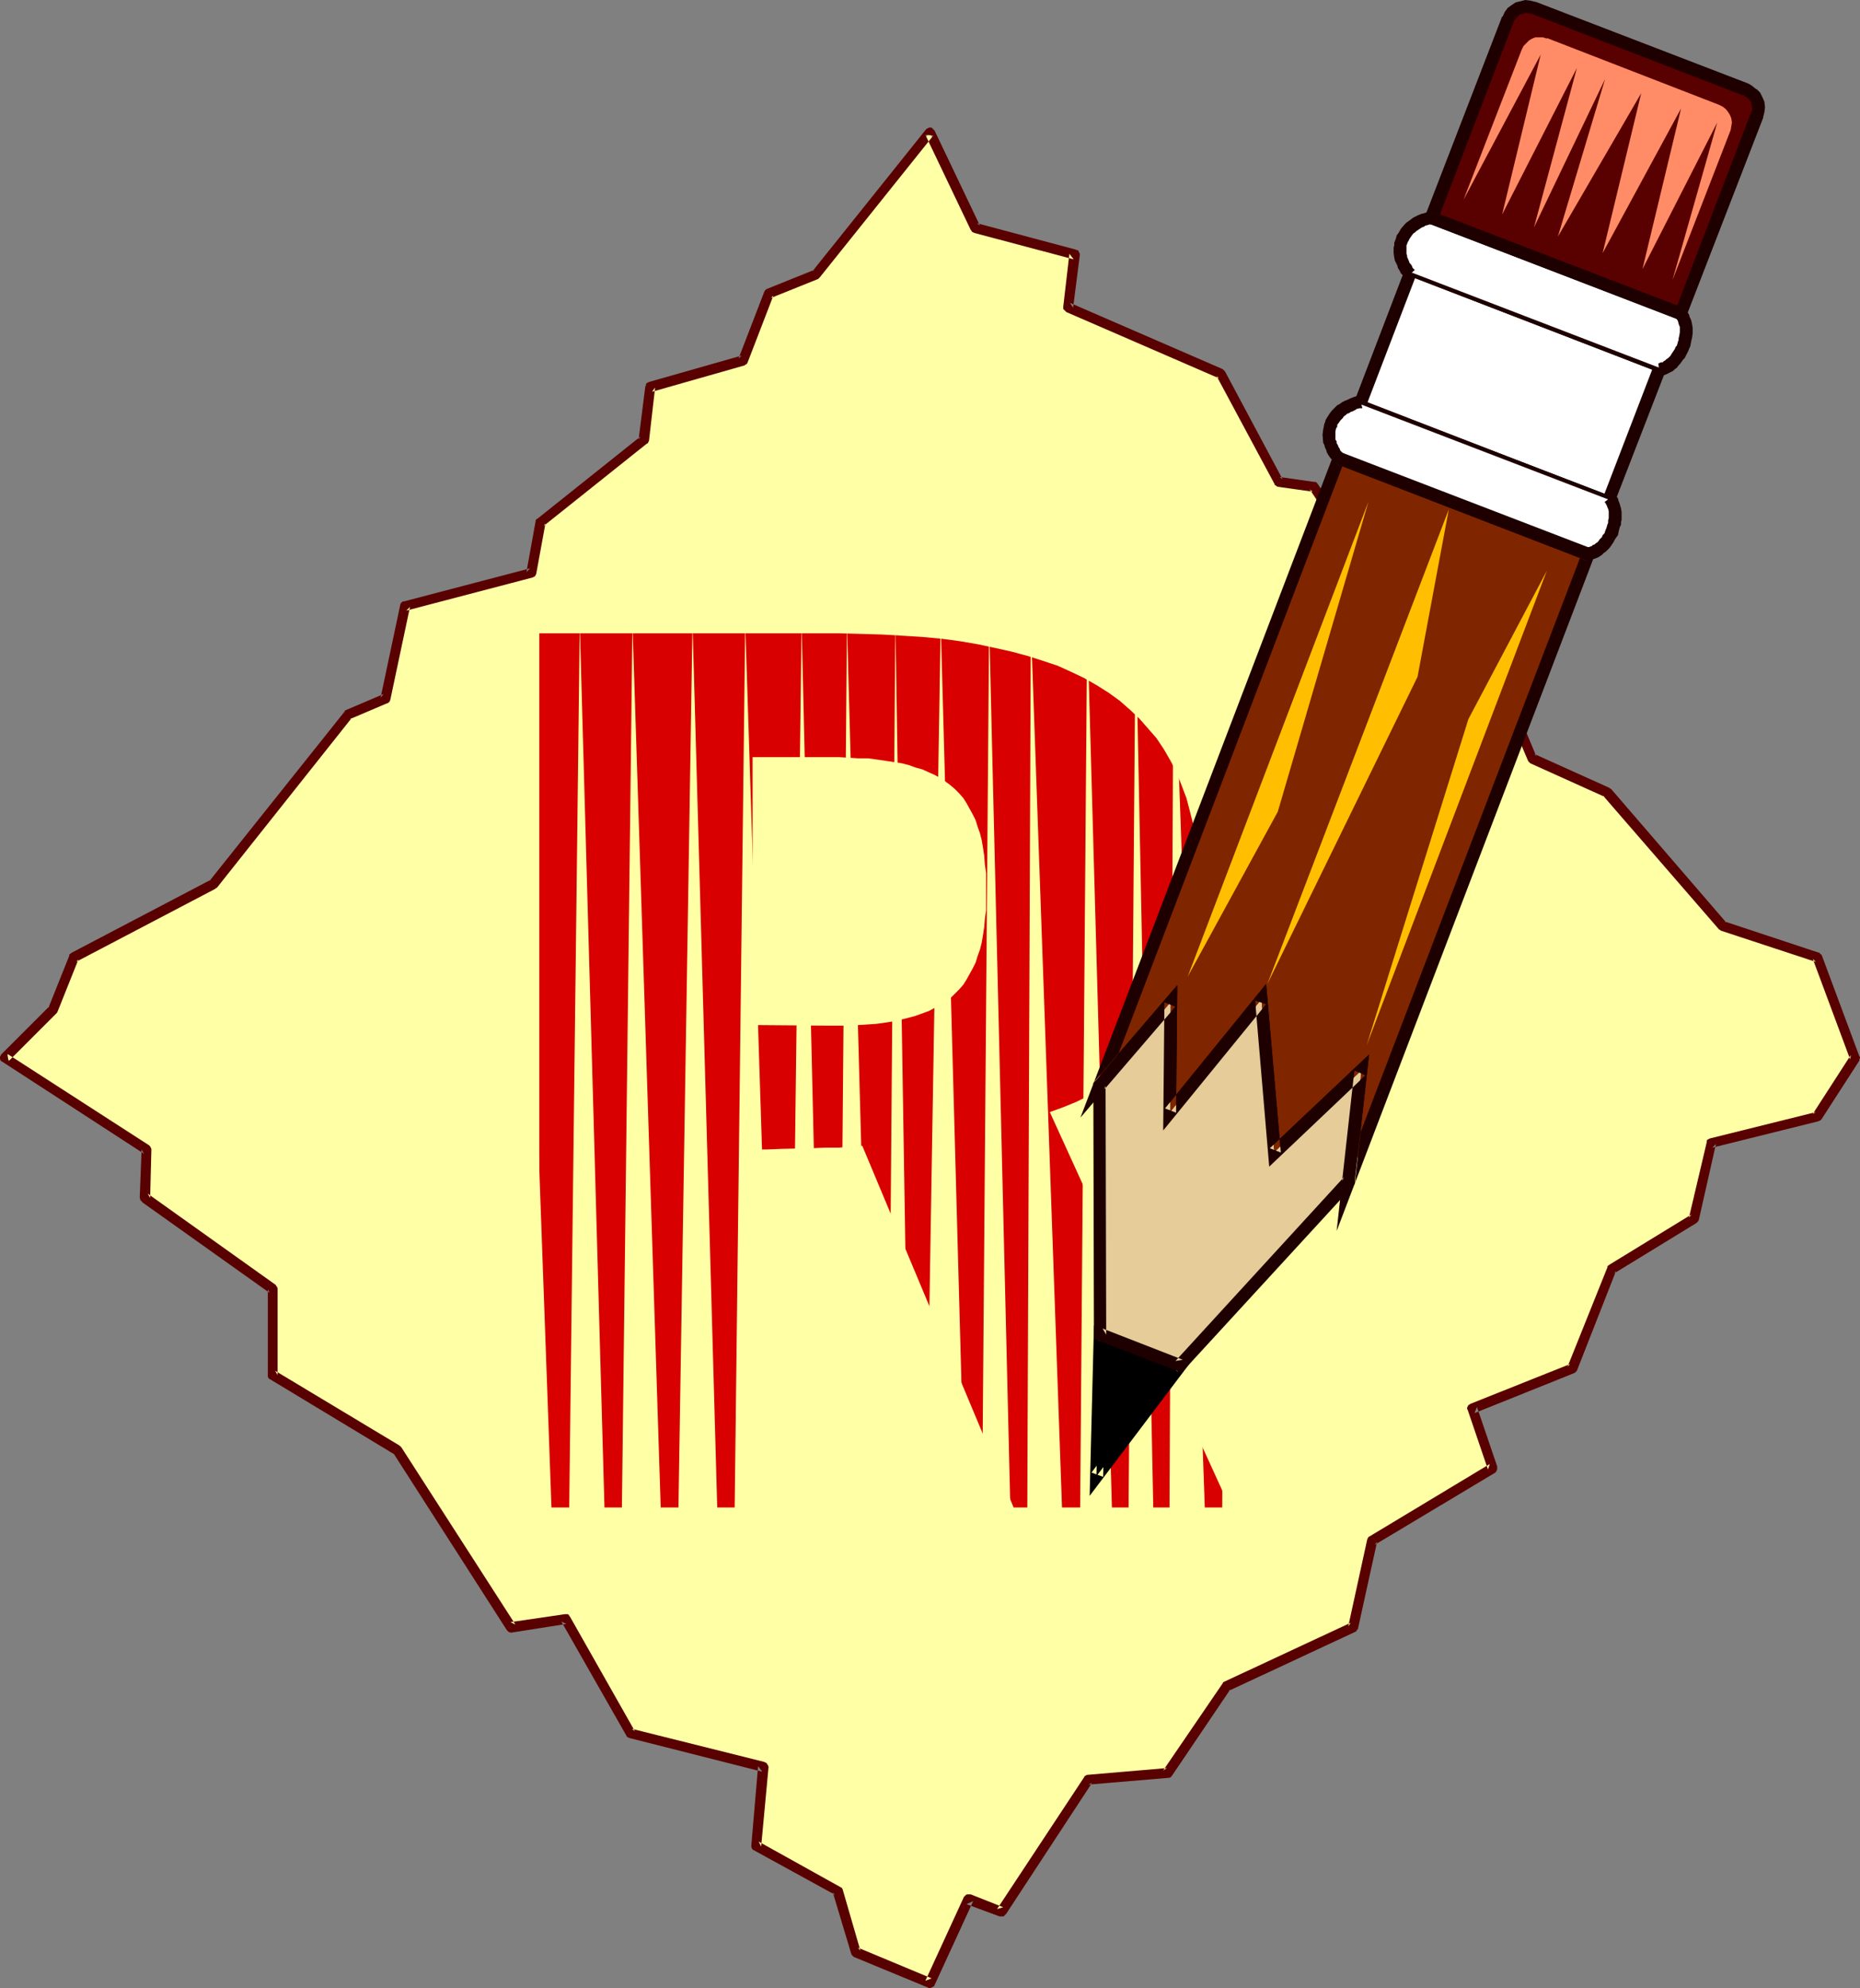 <?xml version="1.0" encoding="UTF-8" standalone="no"?>
<svg
   version="1.0"
   width="129.766mm"
   height="138.652mm"
   id="svg30"
   sodipodi:docname="Pencil 04.wmf"
   xmlns:inkscape="http://www.inkscape.org/namespaces/inkscape"
   xmlns:sodipodi="http://sodipodi.sourceforge.net/DTD/sodipodi-0.dtd"
   xmlns="http://www.w3.org/2000/svg"
   xmlns:svg="http://www.w3.org/2000/svg">
  <rect width="100%" height="100%" fill="#808080" stroke="none"/>
  <sodipodi:namedview
     id="namedview30"
     pagecolor="#ffffff"
     bordercolor="#000000"
     borderopacity="0.25"
     inkscape:showpageshadow="2"
     inkscape:pageopacity="0.0"
     inkscape:pagecheckerboard="0"
     inkscape:deskcolor="#d1d1d1"
     inkscape:document-units="mm" />
  <defs
     id="defs1">
    <pattern
       id="WMFhbasepattern"
       patternUnits="userSpaceOnUse"
       width="6"
       height="6"
       x="0"
       y="0" />
  </defs>
  <path
     style="fill:#ffffa5;fill-opacity:1;fill-rule:evenodd;stroke:none"
     d="m 245.147,522.747 10.181,-22.138 8.726,3.232 22.786,-34.742 21.008,-1.778 15.514,-22.946 33.451,-15.513 5.01,-22.784 31.674,-19.068 -5.171,-15.836 26.179,-10.342 10.504,-26.339 21.654,-13.25 4.525,-19.876 27.957,-7.11 10.019,-15.513 -10.019,-26.339 -24.886,-8.403 -30.381,-35.227 -19.877,-8.888 -13.898,-33.126 -22.139,-6.464 -21.654,-31.995 -9.05,-1.293 -15.352,-28.44 -40.238,-17.613 1.616,-13.897 -26.018,-6.948 -12.12,-25.208 -29.896,37.328 -12.443,5.171 -6.787,17.613 -24.563,6.948 -1.778,14.058 -27.149,21.653 -2.424,13.25 -33.29,8.726 -5.171,24.562 -9.858,4.201 -35.714,44.761 -36.683,19.229 -5.494,13.735 -12.605,12.604 37.33,24.239 -0.485,12.766 33.774,24.077 v 22.623 l 32.805,19.714 30.058,46.7 14.382,-2.101 17.13,30.056 34.906,8.887 -1.778,20.845 21.493,11.796 4.848,16.321 z"
     id="path1" />
  <path
     style="fill:#590000;fill-opacity:1;fill-rule:evenodd;stroke:none"
     d="m 244.662,523.878 0.323,0.162 h 0.323 l 0.646,-0.323 0.323,-0.162 0.162,-0.323 10.181,-22.138 -1.778,0.808 8.726,3.232 h 0.323 0.323 0.323 l 0.323,-0.162 0.162,-0.323 h 0.162 l 22.786,-34.742 -0.97,0.485 21.008,-1.778 h 0.323 l 0.323,-0.162 0.162,-0.162 0.162,-0.162 15.514,-22.946 -0.485,0.485 33.29,-15.513 0.323,-0.162 0.162,-0.323 0.323,-0.323 v -0.162 l 5.01,-22.784 -0.646,0.808 31.835,-19.068 0.162,-0.162 0.162,-0.323 0.162,-0.323 v -0.323 -0.485 0 l -5.333,-15.674 -0.646,1.616 26.179,-10.503 0.323,-0.162 0.162,-0.162 0.323,-0.323 10.342,-26.339 -0.485,0.646 21.654,-13.25 0.323,-0.323 0.162,-0.162 0.162,-0.323 4.525,-20.037 -0.97,0.97 27.957,-6.948 0.323,-0.162 0.323,-0.162 0.162,-0.162 10.019,-15.513 v -0.323 l 0.162,-0.323 v -0.323 l -0.162,-0.162 -9.858,-26.501 -0.162,-0.323 -0.323,-0.162 -0.162,-0.323 h -0.162 l -24.886,-8.241 0.485,0.323 -30.381,-35.227 -0.323,-0.162 -0.162,-0.162 -19.715,-8.887 0.485,0.646 -13.898,-33.288 -0.162,-0.162 -0.162,-0.323 -0.323,-0.162 h -0.162 l -22.139,-6.302 0.646,0.485 -21.493,-32.157 -0.162,-0.162 -0.323,-0.323 h -0.323 -0.162 l -9.05,-1.293 0.808,0.646 -15.19,-28.44 -0.323,-0.323 -0.162,-0.162 -0.162,-0.162 -40.238,-17.452 0.808,1.293 1.778,-13.897 v -0.323 l -0.323,-0.646 -0.162,-0.323 h -0.323 l -0.323,-0.162 -26.018,-6.948 0.808,0.646 -11.958,-25.047 -0.323,-0.323 -0.162,-0.162 -0.323,-0.323 h -0.323 -0.323 l -0.323,0.162 -0.323,0.162 -0.162,0.162 -29.896,37.328 0.485,-0.323 -12.443,5.009 -0.323,0.162 -0.323,0.323 -0.162,0.323 v 0 l -6.787,17.613 0.808,-0.808 -24.402,6.948 -0.323,0.162 -0.323,0.162 -0.162,0.323 v 0.323 l -0.162,0.162 -1.778,14.058 0.485,-0.808 -27.149,21.653 -0.323,0.162 -0.162,0.323 v 0.162 l -2.424,13.412 0.97,-0.97 -33.29,8.726 h -0.323 l -0.323,0.323 -0.162,0.162 -0.162,0.323 v 0.162 l -5.171,24.4 0.808,-0.97 -9.858,4.201 -0.323,0.162 -0.162,0.323 -35.714,44.761 0.485,-0.485 -36.683,19.229 -0.646,0.485 v 0.323 L 12.766,265.656 13.09,265.171 0.323,277.937 0.162,278.26 0,278.583 v 0.162 0.323 l 0.162,0.485 0.162,0.162 0.323,0.162 37.33,24.239 -0.646,-1.131 -0.485,12.766 0.162,0.323 v 0.323 l 0.323,0.162 0.162,0.323 33.613,23.915 -0.485,-0.97 v 22.623 0.323 l 0.162,0.485 0.162,0.162 0.323,0.162 32.643,19.714 -0.323,-0.485 30.058,46.861 0.323,0.323 0.162,0.162 0.485,0.162 h 0.323 l 14.382,-2.262 -1.293,-0.646 17.13,30.056 0.162,0.323 0.323,0.162 0.323,0.162 v 0 l 35.067,8.887 -1.131,-1.454 -1.778,20.845 v 0.485 l 0.162,0.323 0.162,0.323 0.323,0.162 v 0 l 21.493,11.796 -0.646,-0.646 4.848,16.159 0.162,0.323 0.162,0.162 0.323,0.323 v 0 l 19.554,8.08 0.97,-2.424 -19.392,-8.08 0.646,0.808 -4.686,-16.159 -0.162,-0.323 -0.162,-0.162 -0.323,-0.162 -21.493,-11.958 0.646,1.293 1.939,-20.845 v -0.162 l -0.162,-0.485 -0.162,-0.162 -0.162,-0.323 -0.323,-0.162 -0.323,-0.162 -34.906,-8.726 0.808,0.646 -17.13,-30.218 -0.162,-0.162 -0.162,-0.323 -0.323,-0.162 h -0.323 -0.323 l -14.382,2.101 1.293,0.646 -30.058,-46.7 -0.323,-0.323 -0.162,-0.162 -32.805,-19.714 0.646,1.131 v -22.623 -0.162 l -0.162,-0.485 -0.162,-0.162 -0.162,-0.323 -33.774,-24.077 0.646,1.131 0.323,-12.604 v -0.323 l -0.162,-0.323 -0.162,-0.323 -0.323,-0.323 -37.33,-24.077 0.323,1.939 12.605,-12.604 0.162,-0.162 0.162,-0.323 5.494,-13.735 -0.646,0.646 36.683,-19.229 0.162,-0.162 0.323,-0.162 35.552,-44.761 -0.485,0.323 9.858,-4.201 h 0.162 l 0.323,-0.323 0.162,-0.162 0.162,-0.485 5.171,-24.4 -0.97,0.97 33.29,-8.726 v 0 l 0.323,-0.162 0.323,-0.162 0.162,-0.323 0.162,-0.323 2.424,-13.25 -0.485,0.646 27.149,-21.653 0.323,-0.162 0.162,-0.323 0.162,-0.323 1.616,-14.058 -0.808,1.131 24.402,-6.948 0.162,-0.162 0.323,-0.162 0.162,-0.162 0.162,-0.323 6.787,-17.613 -0.646,0.646 12.443,-5.009 0.162,-0.162 0.323,-0.323 29.896,-37.328 -2.101,-0.162 11.958,25.047 0.162,0.162 0.162,0.323 0.323,0.162 0.323,0.162 26.179,6.948 -1.131,-1.454 -1.616,13.897 v 0.323 0.323 l 0.323,0.323 0.162,0.162 0.323,0.323 40.238,17.452 -0.646,-0.646 15.352,28.602 v 0.162 l 0.323,0.162 0.162,0.162 0.323,0.162 9.211,1.293 -0.808,-0.646 21.493,32.157 0.162,0.162 0.162,0.162 0.323,0.162 22.139,6.302 -0.808,-0.646 14.059,33.126 0.162,0.323 0.162,0.162 0.323,0.323 19.715,8.888 -0.485,-0.323 30.542,35.227 0.323,0.162 0.162,0.162 25.048,8.241 -0.808,-0.808 9.858,26.501 0.162,-1.131 -10.019,15.513 0.808,-0.485 -27.957,6.948 v 0 l -0.323,0.162 -0.323,0.162 -0.162,0.323 v 0.323 l -4.686,19.876 0.646,-0.808 -21.654,13.25 -0.162,0.162 -0.323,0.162 v 0.323 l -10.504,26.178 0.646,-0.646 -26.341,10.503 -0.162,0.162 -0.323,0.162 -0.162,0.323 -0.162,0.323 v 0.323 l 0.162,0.323 5.333,15.674 0.485,-1.454 -31.674,19.068 -0.323,0.162 -0.162,0.323 -0.162,0.323 -5.01,22.946 0.646,-0.97 -33.29,15.513 -0.323,0.162 -0.162,0.323 -15.675,22.946 0.97,-0.646 -20.846,1.778 h -0.162 l -0.323,0.162 -0.323,0.162 -0.162,0.323 -22.947,34.742 1.616,-0.485 -8.565,-3.393 h -0.323 -0.323 -0.323 l -0.323,0.162 -0.323,0.323 -0.162,0.162 -10.181,22.138 1.616,-0.646 z"
     id="path2" />
  <path
     style="fill:#d80000;fill-opacity:1;fill-rule:evenodd;stroke:none"
     d="m 198.445,270.342 v -70.777 h 19.877 2.909 l 2.586,0.162 2.586,0.162 h 2.586 l 2.262,0.323 2.262,0.323 2.101,0.323 2.101,0.323 1.939,0.485 1.778,0.646 1.778,0.485 1.778,0.808 1.454,0.646 1.454,0.808 1.454,0.97 1.293,0.97 1.131,0.97 1.131,1.131 1.131,1.293 0.808,1.293 0.808,1.454 0.808,1.454 0.808,1.616 0.485,1.616 0.646,1.778 0.485,1.939 0.323,1.939 0.323,2.101 0.162,2.262 0.323,2.262 v 2.424 2.424 2.585 2.424 l -0.323,2.262 -0.162,2.101 -0.323,2.101 -0.323,1.939 -0.485,1.939 -0.646,1.778 -0.485,1.616 -0.808,1.616 -0.808,1.454 -0.808,1.454 -0.808,1.293 -1.131,1.293 -1.131,1.131 -1.131,1.131 -1.293,0.808 -1.454,0.97 -1.454,0.808 -1.454,0.808 -1.778,0.646 -1.778,0.646 -1.778,0.485 -1.939,0.485 -2.101,0.485 -2.101,0.323 -2.262,0.323 -2.262,0.162 -2.586,0.162 -2.586,0.162 h -2.586 -2.909 l -19.877,-0.162 v 32.803 h 3.717 l 4.04,-0.162 7.757,-0.162 3.717,-0.162 h 3.555 l 3.232,-0.323 h 1.616 l 1.293,-0.162 39.915,95.339 h 57.045 l -47.51,-104.226 3.555,-1.293 3.555,-1.454 3.555,-1.778 3.555,-1.939 3.394,-2.262 1.616,-1.293 1.616,-1.293 1.616,-1.454 1.454,-1.454 1.454,-1.616 1.454,-1.616 1.454,-1.778 1.293,-1.939 1.131,-1.778 1.293,-2.101 1.131,-2.262 0.97,-2.262 0.97,-2.262 0.808,-2.424 0.808,-2.585 0.808,-2.747 0.485,-2.747 0.485,-2.909 0.485,-3.07 0.162,-3.232 0.323,-3.232 v -3.393 l -0.162,-4.525 -0.162,-4.363 -0.485,-4.04 -0.646,-4.04 -0.97,-3.878 -0.97,-3.717 -1.293,-3.393 -1.293,-3.393 -1.616,-3.07 -1.778,-3.07 -1.939,-2.909 -2.262,-2.585 -2.262,-2.585 -2.586,-2.424 -2.586,-2.262 -2.909,-2.101 -3.07,-1.939 -3.394,-1.939 -3.394,-1.616 -3.555,-1.616 -3.878,-1.293 -4.04,-1.293 -4.202,-1.131 -4.363,-0.97 -4.525,-0.97 -4.686,-0.808 -4.848,-0.646 -5.171,-0.485 -5.171,-0.323 -5.494,-0.323 -5.656,-0.162 -5.818,-0.162 h -78.861 v 230.429 h 56.237 v -94.692 z"
     id="path3" />
  <path
     style="fill:#ffffa5;fill-opacity:1;fill-rule:evenodd;stroke:none"
     d="m 137.037,164.5 8.726,242.548 4.202,0.808 2.909,-243.356 6.787,242.548 4.202,0.808 2.909,-243.356 7.757,242.548 4.202,0.808 3.878,-243.356 6.787,242.548 4.202,0.808 2.909,-243.356 7.757,242.548 4.04,0.808 3.07,-243.356 5.656,242.548 4.202,0.808 2.101,-243.356 6.626,242.548 4.202,0.808 1.939,-243.356 3.878,242.548 4.04,0.808 4.04,-243.356 6.626,242.548 4.202,0.808 1.939,-243.356 5.818,242.548 4.202,0.808 0.97,-243.356 8.565,242.548 4.363,0.808 1.939,-243.356 6.787,242.548 4.04,0.808 1.939,-243.356 4.848,242.548 4.04,0.808 1.131,-243.356 8.565,242.548 4.202,0.808 1.131,-243.356 4.686,242.548 4.202,0.808 3.878,-243.356 5.01,243.356 5.01,-243.356 3.878,244.326 H 139.137 l -3.878,-0.97 z"
     id="path4" />
  <path
     style="fill:#7f2600;fill-opacity:1;fill-rule:evenodd;stroke:none"
     d="m 308.656,264.201 -0.162,29.086 24.078,-29.733 3.394,40.236 22.947,-21.492 -3.394,29.086 63.186,-165.308 -65.61,-25.208 -63.186,165.308 z"
     id="path5" />
  <path
     style="fill:#1e0000;fill-opacity:1;fill-rule:evenodd;stroke:none"
     d="m 309.948,265.332 -2.909,-1.131 -0.323,33.773 27.149,-33.288 -2.909,-0.97 3.717,43.791 25.371,-24.077 -2.909,-1.293 -4.686,42.337 68.518,-179.366 -68.842,-26.501 -67.226,175.973 25.048,-29.248 0.485,-5.656 -21.816,25.37 2.909,1.616 63.024,-165.308 -2.101,0.97 65.771,25.37 -0.97,-2.262 -63.186,165.308 3.232,0.808 3.717,-33.611 -26.179,24.723 2.909,1.131 -3.878,-44.438 -26.664,32.803 2.909,1.131 0.323,-33.611 z"
     id="path6" />
  <path
     style="fill:#000000;fill-opacity:1;fill-rule:evenodd;stroke:none"
     d="m 290.072,351.784 21.17,8.08 -22.139,29.248 z"
     id="path7" />
  <path
     style="fill:#000000;fill-opacity:1;fill-rule:evenodd;stroke:none"
     d="m 291.688,351.784 -2.262,1.454 21.17,8.241 -0.808,-2.585 -21.978,29.248 3.07,1.131 0.808,-37.489 -3.232,-2.424 -1.131,44.922 26.502,-35.065 -25.371,-9.857 z"
     id="path8" />
  <path
     style="fill:#ffbf00;fill-opacity:1;fill-rule:evenodd;stroke:none"
     d="m 334.188,259.354 39.592,-80.957 8.242,-44.114 z"
     id="path9" />
  <path
     style="fill:#ffbf00;fill-opacity:1;fill-rule:evenodd;stroke:none"
     d="m 360.368,275.513 26.826,-85.966 20.685,-39.105 z"
     id="path10" />
  <path
     style="fill:#ffbf00;fill-opacity:1;fill-rule:evenodd;stroke:none"
     d="m 313.18,257.414 23.755,-43.468 23.917,-81.765 z"
     id="path11" />
  <path
     style="fill:#ffffff;fill-opacity:1;fill-rule:evenodd;stroke:none"
     d="m 437.451,97.439 -12.928,33.773 -65.771,-25.208 13.09,-33.773 z"
     id="path12" />
  <path
     style="fill:#000000;fill-opacity:1;fill-rule:evenodd;stroke:none"
     d="m 437.289,98.086 -0.323,-0.808 -13.09,33.773 0.808,-0.323 -65.771,-25.208 0.323,0.646 13.09,-33.773 -0.646,0.323 65.61,25.37 0.808,-0.808 -66.579,-25.693 -13.413,34.742 66.579,25.693 13.413,-34.742 z"
     id="path13" />
  <path
     style="fill:#ffffff;fill-opacity:1;fill-rule:evenodd;stroke:none"
     d="m 418.705,146.078 -65.61,-25.208 -0.97,-1.131 -0.646,-1.131 -0.485,-1.131 -0.323,-1.131 -0.162,-1.131 v -1.131 l 0.162,-1.131 0.323,-0.97 0.485,-1.131 0.646,-0.97 0.808,-0.808 0.808,-0.808 1.131,-0.808 1.131,-0.485 1.293,-0.646 1.454,-0.323 65.771,25.208 0.646,0.97 0.323,1.131 0.323,1.131 0.162,1.293 v 1.131 l -0.162,1.293 -0.323,1.131 -0.485,1.131 -0.485,1.131 -0.646,0.97 -0.808,0.97 -0.646,0.808 -0.97,0.646 -0.808,0.646 -0.97,0.323 z"
     id="path14" />
  <path
     style="fill:#1e0000;fill-opacity:1;fill-rule:evenodd;stroke:none"
     d="m 418.705,145.593 h 0.323 l -65.771,-25.37 0.162,0.162 -0.808,-0.97 v 0 l -0.646,-1.131 v 0.162 l -0.485,-1.131 h 0.162 l -0.323,-1.131 v 0.162 l -0.323,-1.131 v 0 -1.131 0.162 l 0.323,-1.131 v 0.162 l 0.323,-1.131 h -0.162 l 0.485,-0.97 v 0 l 0.646,-0.97 v 0.162 l 0.646,-0.97 v 0 l 0.97,-0.808 -0.162,0.162 1.131,-0.646 v 0 l 1.131,-0.646 1.293,-0.646 -0.162,0.162 1.454,-0.485 h -0.323 l 65.61,25.208 -0.162,-0.162 0.646,0.97 v 0 l 0.323,1.131 v -0.162 l 0.323,1.131 v 0 l 0.162,1.131 v 0 l -0.162,1.131 v 0 1.131 0 l -0.323,1.131 v 0 l -0.485,1.131 v -0.162 l -0.485,1.131 v 0 l -0.646,0.97 v 0 l -0.646,0.808 -0.808,0.808 v 0 l -0.808,0.646 v 0 l -0.808,0.485 h 0.162 l -0.97,0.485 v -0.162 l -0.808,0.323 v 0.97 l 1.131,-0.162 1.131,-0.323 0.808,-0.646 h 0.162 l 0.808,-0.646 v -0.162 l 0.808,-0.808 0.808,-0.97 v 0 l 0.646,-0.97 v -0.162 l 0.485,-1.131 v 0 l 0.485,-1.131 h 0.162 l 0.162,-1.293 v 0 l 0.162,-1.293 v 0 l 0.162,-1.131 v -0.162 l -0.162,-1.131 v 0 l -0.323,-1.131 v -0.162 l -0.485,-1.131 -0.808,-1.131 -65.933,-25.531 -1.616,0.485 h -0.162 l -1.293,0.646 -1.293,0.485 v 0 l -1.131,0.808 v 0 l -0.97,0.808 -0.808,0.97 v 0.162 l -0.646,0.808 v 0.162 l -0.485,0.97 v 0.162 l -0.323,0.97 v 0.162 l -0.162,1.131 v 0 1.131 0.162 l 0.162,1.131 v 0 l 0.323,1.131 v 0.162 l 0.485,1.131 v 0 l 0.646,1.131 h 0.162 l 0.97,1.131 65.933,25.37 z"
     id="path15" />
  <path
     style="fill:#ffffff;fill-opacity:1;fill-rule:evenodd;stroke:none"
     d="m 437.451,97.439 -65.61,-25.208 -0.97,-1.131 -0.646,-0.97 -0.485,-1.131 -0.323,-1.293 -0.162,-1.131 v -1.131 l 0.162,-1.131 0.323,-0.97 0.485,-0.97 0.646,-0.97 0.808,-0.97 0.808,-0.808 1.131,-0.646 1.131,-0.646 1.293,-0.485 1.454,-0.485 65.771,25.37 0.646,0.97 0.323,1.131 0.323,1.131 0.162,1.131 v 1.131 l -0.162,1.293 -0.323,1.131 -0.485,1.131 -0.485,1.131 -0.646,0.97 -0.808,0.97 -0.808,0.808 -0.808,0.808 -0.808,0.485 -0.97,0.323 z"
     id="path16" />
  <path
     style="fill:#1e0000;fill-opacity:1;fill-rule:evenodd;stroke:none"
     d="m 437.289,96.955 h 0.323 l -65.61,-25.208 0.323,0.162 -0.97,-1.131 0.162,0.162 -0.808,-1.131 v 0 l -0.485,-1.131 0.162,0.162 -0.323,-1.293 v 0.162 l -0.323,-1.131 v 0 -1.131 0.162 l 0.323,-1.131 v 0.162 l 0.323,-1.131 h -0.162 l 0.485,-0.97 -0.162,0.162 0.646,-0.97 v 0 l 0.808,-0.97 v 0.162 l 0.808,-0.808 v 0 l 1.131,-0.646 h -0.162 l 1.131,-0.646 1.454,-0.485 h -0.162 l 1.454,-0.323 -0.323,-0.162 65.61,25.37 -0.162,-0.162 0.646,0.97 v -0.162 l 0.323,1.131 v 0 l 0.323,1.131 v -0.162 1.131 1.131 0 l -0.162,1.293 v -0.162 l -0.323,1.293 0.162,-0.162 -0.485,1.131 v 0 l -0.646,1.131 v -0.162 l -0.485,1.131 v -0.162 l -0.808,0.97 -0.646,0.808 v 0 l -0.808,0.646 v -0.162 l -0.808,0.646 v 0 l -0.808,0.323 v 0 l -0.97,0.162 0.162,1.131 1.131,-0.162 0.97,-0.485 0.97,-0.485 v -0.162 l 0.97,-0.646 v 0 l 0.808,-0.808 0.646,-0.97 0.162,-0.162 0.646,-0.97 v 0 l 0.485,-1.131 v 0 l 0.485,-1.131 V 90.814 l 0.323,-1.131 v 0 l 0.162,-1.293 V 88.229 87.098 85.805 l -0.323,-1.131 v 0 l -0.485,-1.293 -0.808,-1.131 -66.094,-25.37 -1.616,0.323 -0.162,0.162 -1.293,0.485 -1.131,0.646 v 0 l -1.131,0.646 -0.97,0.808 v 0.162 l -0.808,0.97 v 0 l -0.646,0.97 -0.485,0.97 v 0.162 l -0.323,0.97 v 0.162 l -0.162,1.131 v 0 1.131 0.162 l 0.162,1.131 v 0 l 0.323,1.131 v 0.162 l 0.485,1.131 v 0 l 0.646,1.131 0.162,0.162 0.97,1.131 65.933,25.37 z"
     id="path17" />
  <path
     style="fill:#590000;fill-opacity:1;fill-rule:evenodd;stroke:none"
     d="m 377.497,57.365 20.2,-52.355 0.323,-0.97 0.808,-0.808 0.646,-0.485 0.97,-0.485 0.97,-0.323 0.97,-0.162 h 0.97 l 0.97,0.323 56.075,21.492 0.808,0.485 0.808,0.646 0.808,0.808 0.485,0.808 0.323,0.97 v 0.97 1.131 l -0.323,0.97 -20.038,52.355 z"
     id="path18" />
  <path
     style="fill:#1e0000;fill-opacity:1;fill-rule:evenodd;stroke:none"
     d="m 378.144,55.91 0.97,2.101 20.038,-52.355 v 0 l 0.485,-0.808 -0.162,0.323 0.646,-0.808 -0.323,0.323 0.808,-0.646 h -0.323 l 0.97,-0.485 -0.323,0.323 0.97,-0.323 h -0.323 l 0.97,-0.162 h -0.323 l 0.97,0.162 -0.323,-0.162 0.97,0.323 -0.162,-0.162 56.075,21.653 -0.162,-0.162 0.808,0.485 -0.162,-0.162 0.808,0.646 -0.162,-0.162 0.646,0.808 -0.162,-0.323 0.485,0.808 -0.162,-0.323 0.323,0.97 -0.162,-0.323 0.162,0.97 v -0.323 1.131 -0.485 l -0.323,1.131 v -0.162 l -20.038,52.355 2.101,-0.97 -65.61,-25.208 -2.909,2.424 68.842,26.501 20.846,-53.81 V 30.864 l 0.323,-1.293 0.162,-1.293 -0.162,-1.454 -0.485,-1.131 -0.646,-1.293 -0.808,-0.808 -0.323,-0.162 -0.808,-0.646 -0.162,-0.162 -0.808,-0.485 -0.323,-0.162 -55.914,-21.492 h -0.162 L 403.515,0.162 402.222,0 l -1.293,0.323 -1.293,0.323 -0.97,0.646 -1.131,0.808 -0.808,1.131 -0.485,1.131 h -0.162 L 375.235,58.334 Z"
     id="path19" />
  <path
     style="fill:#ff8c66;fill-opacity:1;fill-rule:evenodd;stroke:none"
     d="m 452.803,32.318 -19.715,38.62 10.181,-42.337 -20.685,38.135 10.181,-42.175 -21.978,37.812 12.443,-41.529 -18.746,39.105 11.312,-42.014 -19.715,38.62 10.181,-42.175 -20.362,38.297 15.352,-39.59 0.485,-0.97 0.646,-0.646 0.808,-0.808 0.808,-0.485 0.808,-0.323 h 1.131 0.97 l 0.97,0.323 v -0.162 l 45.41,17.613 0.97,0.485 0.808,0.646 0.646,0.808 0.485,0.808 0.323,0.808 0.162,1.131 -0.162,0.97 -0.162,0.97 -15.352,39.59 z"
     id="path20" />
  <path
     style="fill:#1e0000;fill-opacity:1;fill-rule:evenodd;stroke:none"
     d="m 437.612,99.217 0.646,-0.162 0.162,-0.162 h 0.323 l 0.485,-0.162 0.97,-0.485 0.323,-0.162 0.646,-0.323 0.485,-0.485 0.485,-0.323 0.485,-0.646 0.323,-0.323 0.485,-0.646 0.323,-0.485 0.485,-0.485 0.323,-0.646 0.323,-0.646 0.323,-0.646 0.323,-0.808 0.162,-0.323 0.162,-0.808 0.162,-0.808 0.162,-0.646 0.162,-1.293 v -1.293 l -0.162,-0.97 -0.162,-0.808 -0.162,-0.485 -0.323,-0.646 -0.162,-0.646 -0.808,-1.131 v -0.162 l -2.747,2.101 v 0 l 0.485,0.646 0.162,0.323 0.162,0.646 0.162,0.485 0.162,0.323 v 0.485 0.97 l -0.162,0.97 -0.162,0.646 v 0.485 l -0.162,0.323 -0.162,0.646 -0.162,0.485 -0.323,0.323 -0.162,0.485 -0.323,0.485 -0.323,0.485 -0.323,0.485 -0.162,0.323 -0.323,0.323 -0.323,0.323 -0.485,0.323 -0.323,0.323 -0.323,0.162 -0.323,0.323 h -0.162 -0.323 l -0.646,0.323 -0.646,0.162 0.646,-0.162 z"
     id="path21" />
  <path
     style="fill:#1e0000;fill-opacity:1;fill-rule:evenodd;stroke:none"
     d="m 443.753,81.119 -65.61,-25.208 -1.293,3.07 65.771,25.208 z"
     id="path22" />
  <path
     style="fill:#1e0000;fill-opacity:1;fill-rule:evenodd;stroke:none"
     d="m 377.174,55.749 h 0.162 l -0.97,0.162 -0.97,0.323 -0.646,0.162 -0.808,0.323 -0.646,0.323 -0.646,0.323 -0.646,0.485 -0.646,0.485 -0.485,0.323 -0.485,0.485 -0.97,1.131 -0.646,1.131 -0.485,0.646 -0.162,0.646 -0.162,0.485 -0.323,0.808 v 0.646 l -0.162,0.646 v 0.808 0.646 l 0.162,1.131 0.162,0.808 0.646,1.293 0.162,0.646 0.485,0.808 0.323,0.646 0.646,0.646 0.485,0.646 v 0 l 2.586,-2.262 h -0.162 l -0.485,-0.485 -0.162,-0.485 -0.323,-0.485 -0.323,-0.323 -0.162,-0.485 -0.485,-1.131 v -0.323 l -0.162,-0.485 v -0.646 -0.323 -0.323 -0.485 -0.485 l 0.162,-0.323 0.162,-0.485 0.323,-0.485 V 63.182 l 0.646,-0.97 0.485,-0.646 0.485,-0.323 0.323,-0.323 0.485,-0.323 0.485,-0.323 0.485,-0.323 0.485,-0.162 0.485,-0.323 0.646,-0.162 0.485,-0.162 h 0.646 l 0.162,-0.162 z"
     id="path23" />
  <path
     style="fill:#1e0000;fill-opacity:1;fill-rule:evenodd;stroke:none"
     d="m 370.225,71.585 -12.928,33.773 3.07,1.293 12.928,-33.773 z"
     id="path24" />
  <path
     style="fill:#1e0000;fill-opacity:1;fill-rule:evenodd;stroke:none"
     d="m 358.428,104.388 0.162,-0.162 -0.808,0.162 -0.97,0.323 -0.808,0.323 -0.646,0.323 -0.808,0.323 -0.646,0.323 -0.646,0.485 -0.646,0.323 -0.485,0.485 -0.485,0.485 -0.485,0.485 -0.485,0.646 -0.323,0.485 -0.808,1.293 -0.162,0.646 -0.162,0.323 -0.323,1.616 -0.162,1.293 0.162,2.101 0.323,0.646 0.162,0.646 0.323,0.646 0.162,0.646 0.485,0.808 0.323,0.485 0.646,0.808 0.485,0.646 v -0.162 l 2.586,-2.101 -0.162,-0.162 -0.485,-0.485 -0.323,-0.323 -0.162,-0.485 -0.323,-0.485 -0.162,-0.485 -0.323,-0.485 v -0.485 l -0.323,-0.485 v -1.293 -0.323 -0.485 l 0.162,-0.808 0.323,-0.485 v -0.485 l 0.485,-0.646 0.323,-0.485 0.323,-0.323 0.323,-0.323 0.323,-0.485 0.485,-0.323 0.323,-0.323 0.485,-0.162 0.485,-0.323 0.485,-0.162 0.646,-0.323 0.485,-0.323 0.646,-0.162 h 0.485 0.323 z"
     id="path25" />
  <path
     style="fill:#1e0000;fill-opacity:1;fill-rule:evenodd;stroke:none"
     d="m 352.449,122.324 65.771,25.37 1.131,-3.232 -65.61,-25.208 z"
     id="path26" />
  <path
     style="fill:#1e0000;fill-opacity:1;fill-rule:evenodd;stroke:none"
     d="m 419.028,147.694 0.485,-0.162 0.162,-0.162 h 0.485 l 0.485,-0.162 0.808,-0.323 0.485,-0.323 0.485,-0.323 0.485,-0.485 0.485,-0.323 0.485,-0.485 0.485,-0.485 0.485,-0.646 0.323,-0.485 0.323,-0.485 0.323,-0.646 0.323,-0.485 0.485,-0.646 0.162,-0.808 0.323,-1.293 0.323,-0.646 v -0.646 l 0.162,-0.646 v -0.808 -0.808 -0.485 l -0.162,-0.97 -0.162,-0.485 -0.162,-0.646 -0.323,-0.808 -0.162,-0.646 -0.808,-1.131 v 0 l -2.747,2.101 v -0.162 l 0.485,0.808 0.162,0.323 0.162,0.485 0.162,0.323 0.162,0.646 v 0.485 0.485 0.323 0.485 l -0.162,0.646 v 0.646 l -0.162,0.323 -0.323,1.131 -0.162,0.323 -0.162,0.485 -0.162,0.485 -0.485,0.485 -0.162,0.485 -0.323,0.323 -0.323,0.323 -0.323,0.485 -0.323,0.323 -0.323,0.162 -0.323,0.323 -0.485,0.162 -0.323,0.323 h -0.162 l -0.323,0.162 -0.646,0.162 -0.485,0.323 0.485,-0.162 z"
     id="path27" />
  <path
     style="fill:#1e0000;fill-opacity:1;fill-rule:evenodd;stroke:none"
     d="M 425.977,131.858 439.067,98.086 435.835,96.955 422.907,130.566 Z"
     id="path28" />
  <path
     style="fill:#e5cc99;fill-opacity:1;fill-rule:evenodd;stroke:none"
     d="m 311.241,359.863 44.278,-48.477 3.394,-29.086 -22.947,21.492 -3.394,-40.236 -24.078,29.733 0.162,-29.086 -18.746,21.976 0.162,65.606 z"
     id="path29" />
  <path
     style="fill:#1e0000;fill-opacity:1;fill-rule:evenodd;stroke:none"
     d="m 311.564,361.802 45.571,-49.608 3.878,-34.257 -26.179,24.723 2.909,1.131 -3.878,-44.438 -26.664,32.803 2.909,1.131 0.323,-33.611 -22.139,25.855 0.162,67.383 23.109,8.887 0.323,-3.393 -21.17,-8.241 0.97,1.616 -0.162,-65.606 -0.323,0.97 18.746,-21.815 -2.909,-1.131 -0.323,33.773 27.149,-33.288 -2.909,-0.97 3.717,43.791 25.371,-24.077 -2.909,-1.293 -3.232,29.086 0.485,-0.97 -44.44,48.477 1.939,-0.323 z"
     id="path30" />
</svg>
